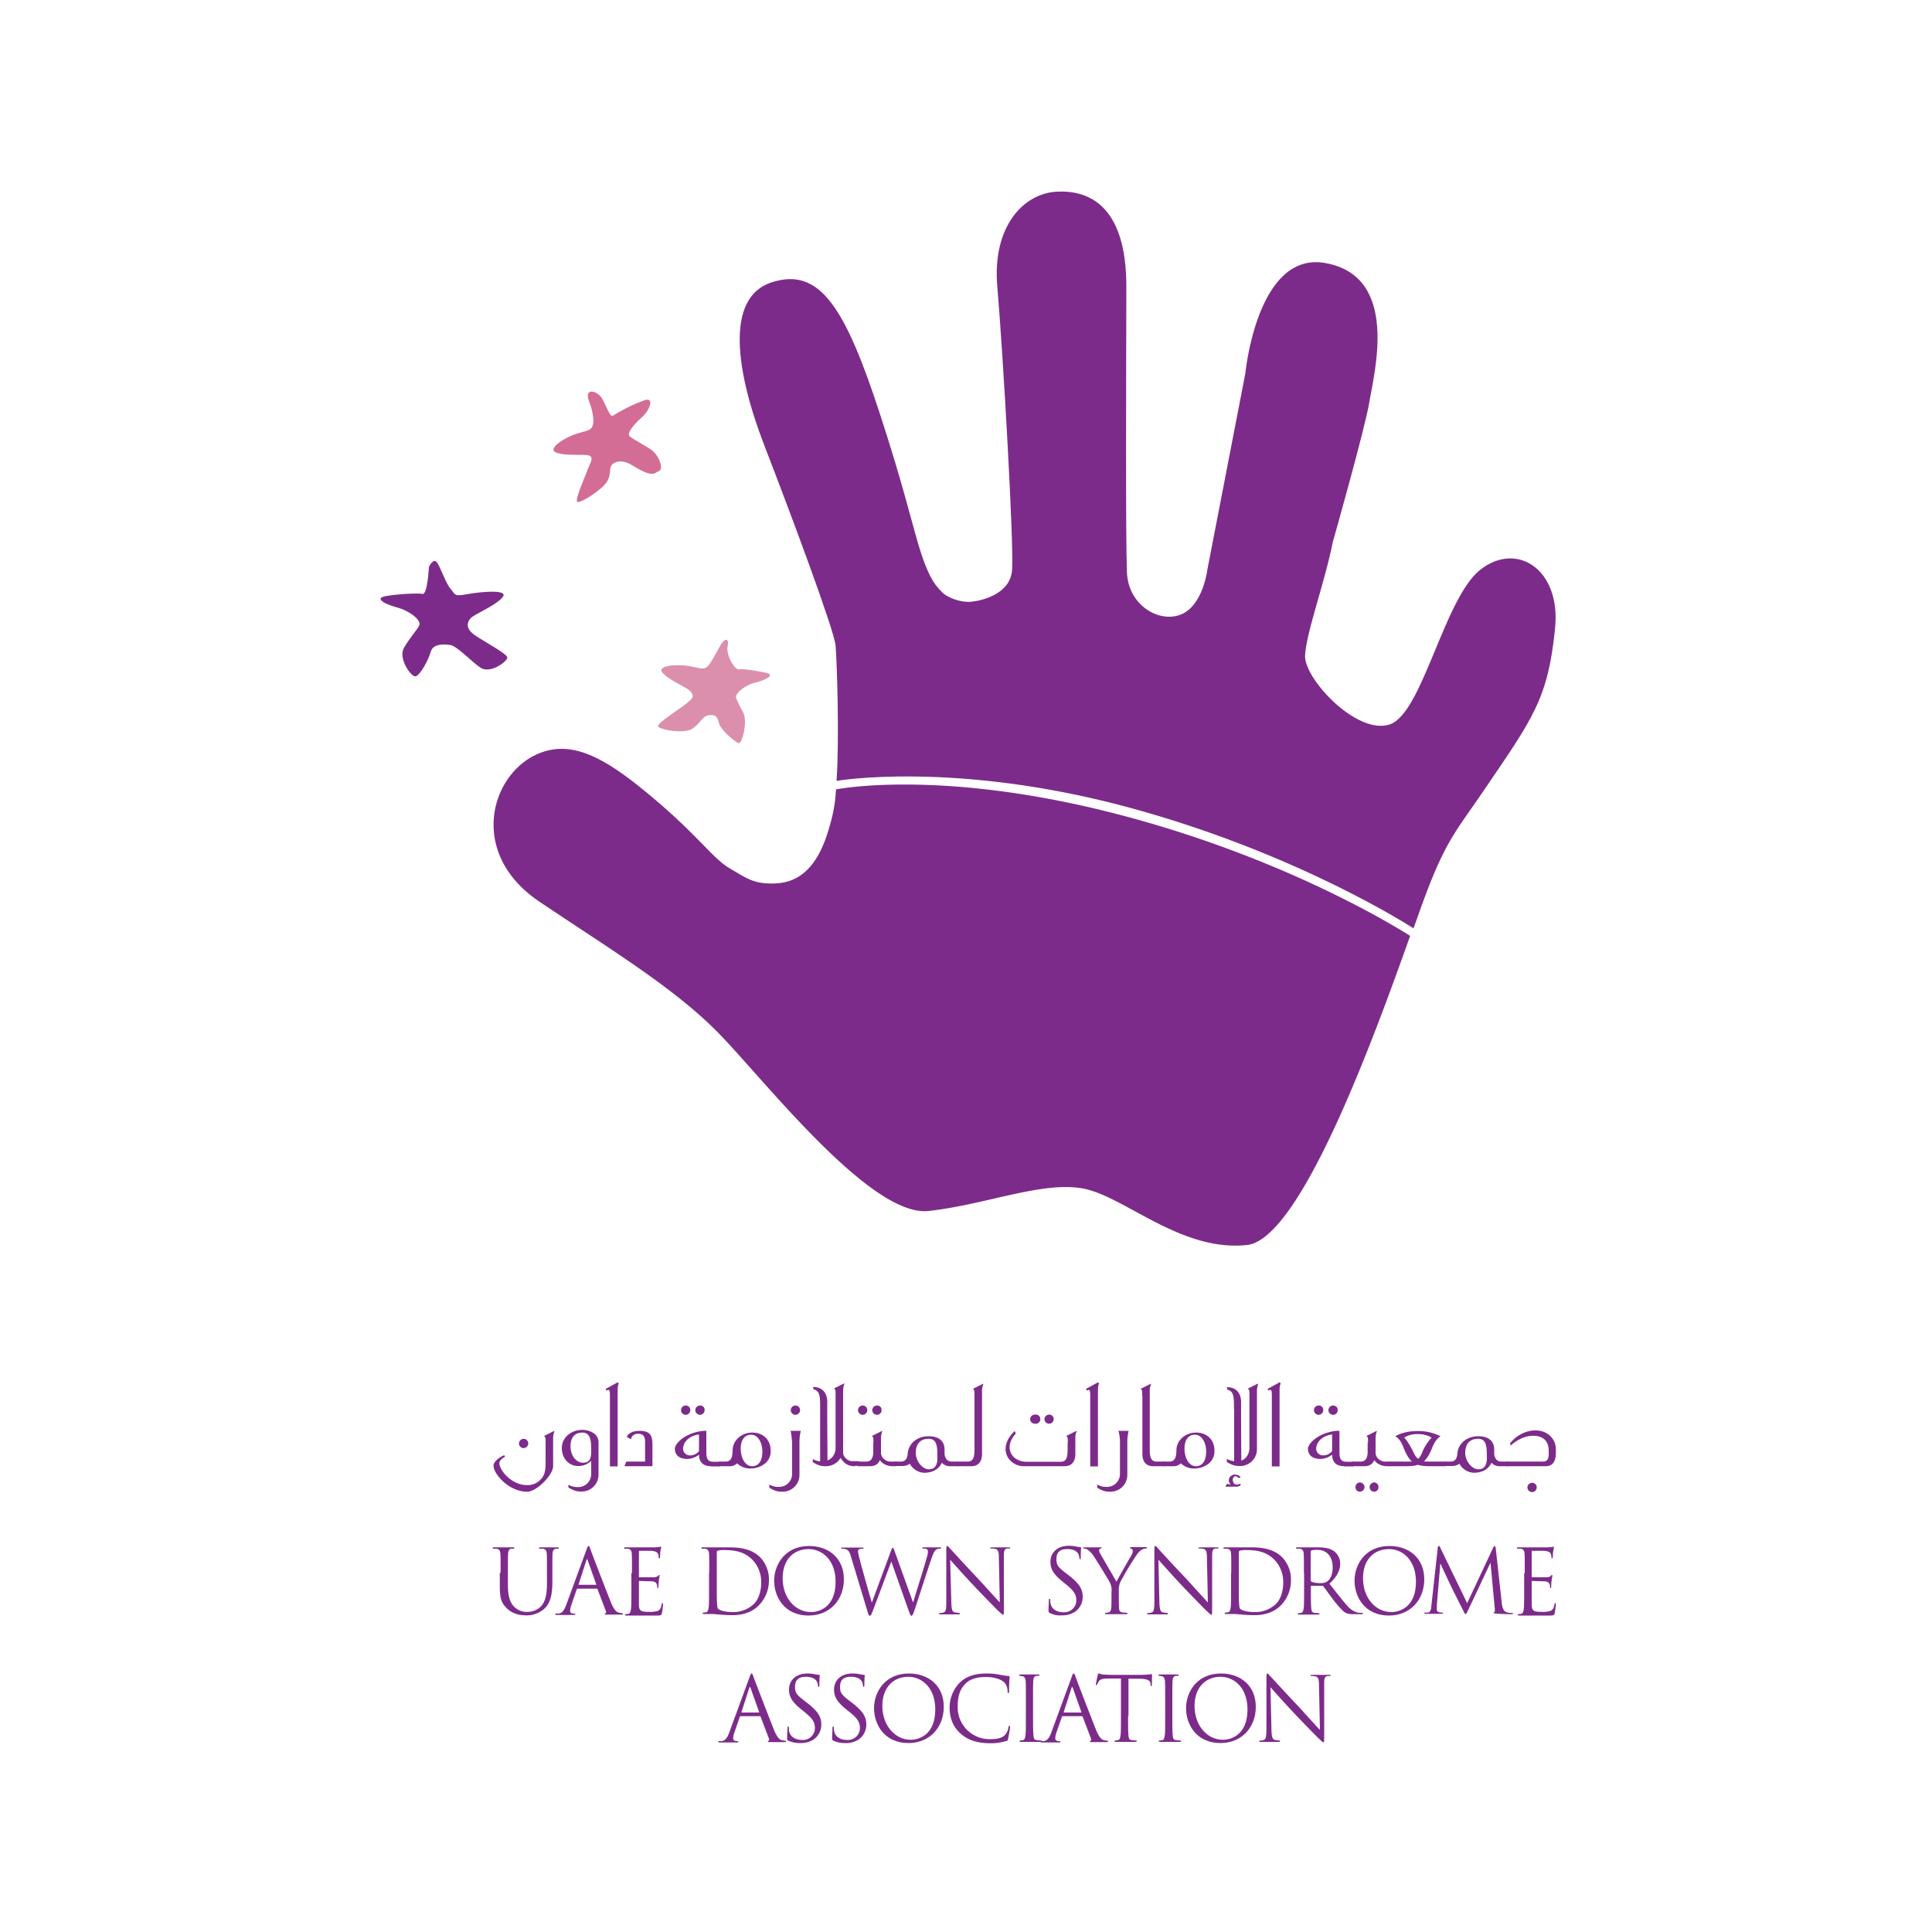 <svg id="Layer_1" data-name="Layer 1" xmlns="http://www.w3.org/2000/svg" width="1000" height="1000" viewBox="0 0 1000 1000">
  <defs>
    <style>
      .cls-1 {
        fill: #7d2b8a;
      }

      .cls-2 {
        fill: #dc8fac;
      }

      .cls-3 {
        fill: #d46d96;
      }
    </style>
  </defs>
  <title>UAE Down Syndrome Association</title>
  <g>
    <path class="cls-1" d="M222,293.5s2.3-5.2,4.3-2.2,4.6,11,7,13.6,1.3,4,8.2,2.7,22.8-2.9,18.4,1.8-14.6,8.5-16.4,10.7-2.3,4.8,1,7.7,18.3,10.5,18.1,12.6-8.8,8.4-13.7,5.3-12.3-11.5-16.1-11.9-8.7-.6-9.9,3.7-5.2,11.4-7.5,12.5-9.4-9.1-6.4-14.5,6.7-9.1,8-11.8-5.1-7.6-11.5-9.3-11.8-4.7-6.1-5.8,16.7-1.7,19.3-1.2S222,293.5,222,293.5Z"/>
    <path class="cls-2" d="M376.6,334.6c.9-4.4-1.3-4.2-3.1-1.5s-4.9,9.2-7,11.5-3.6,1.3-9.6.2-17.6-.5-13.8,3.6,12.8,7.5,14.4,9.6,1.5,2.9-1.3,5.4-15.7,10.6-15.6,12.4,13.1,4.2,17.5,1.5,5.5-6.8,8.8-7.1,4.2.2,5.2,4,8,9.4,10,10.4,5.1-11.3,2.5-16a59.4,59.4,0,0,1-3.5-7.1c-1.1-2.3,4.2-6.8,9.9-8.2s10.4-4.1,5.4-5.1-11.6-2.2-13.8-1.7S375.7,339.1,376.6,334.6Z"/>
    <path class="cls-3" d="M311.7,206.4c-2.5-4.4-9.8-6-6.7,1.6,1.2,3,2.7,8.8,1.9,11.8s-2.5,2.9-8.4,4.7-15.8,7.9-10.5,9.8,14.9.5,17.2,1.6,0,4.2-1.3,7.8-6.1,14.3-5.2,15.9,13.1-6.1,15.6-10.5.4-7.3,3.2-9.2,6.4-1.1,9.7.9c10.8,6.7,11.3,4.1,13.9,3s0-8.5-4.6-11.4-8.3-4.9-10.4-6.4,1.9-6.2,6.2-10.1,6.3-10.3,1.5-8.8a85.7,85.7,0,0,0-16.3,7.9C315.9,216.5,314.2,210.9,311.7,206.4Z"/>
    <path class="cls-1" d="M583,417.6c89,23.9,148.6,62.9,148.6,62.9l.9-2.4c2.6-7.4,4.7-13.2,6.1-16.8,10.2-26.7,16-32.5,28.9-51.4,25.8-38,33.7-47.8,37.4-84.7,3.1-30.5-19.8-45.2-38.7-30.3s-29.9,74.6-47,80.1-44.2-23.8-43.7-35.6,10.4-38.5,14.4-59.1c-.1.7,16.8-59.4,18.8-71.8,2.5-15.4,16.1-65.7-23-72.4-35.1-6-41.1,57.1-41.1,57.1L624.9,295s-2.2,18.3-13.5,23-27.4-4.6-28.1-21.7-.4-104.1-.3-147.6-20.5-50.3-36-49.5c-17.2.9-33.5,17.9-30.8,49.2,2.9,33.3,8.8,135.5,7.6,147.1s-14.3,15.1-20.5,15.9-13.7-2.5-15.8-5-6.3-4.9-12.1-24.4c-4.1-13.9-8.2-31.6-19.6-66.7-18.4-56.6-31.5-77.1-56.3-69.2s-18.2,47.4-3.9,84.4,36.2,95.7,36.9,103.7,2,47.8.5,70C433,404.1,494.1,393.8,583,417.6Z"/>
    <path class="cls-1" d="M578.7,421.5c-91.9-23.9-146-12.9-146-12.9a78.5,78.5,0,0,1-3.5,19.7c-7.4,26.5-20.9,29.1-30.2,29s-12.7-2.8-21.4-7.9-16.2-16.8-39.8-36.6-42.1-31.5-61.5-21.6c-23.1,11.9-33.2,51.2,2.9,75.5s68.7,43.9,91.8,67.1,79.2,96.3,109.6,93,61.2-16.5,82.3-11.1,49.6,32.3,82.6,28.7c28.1-3.1,66.7-110.4,84.4-160C730,484.6,670.6,445.4,578.7,421.5Z"/>
    <g>
      <path class="cls-1" d="M259.1,814.1c0-7.2,0-8.4-.1-9.9s-.5-2.3-2-2.6h-1.6c-.2,0-.4-.1-.4-.3s.2-.4.7-.4h9.8c.5,0,.7.1.7.4s-.2.3-.4.3h-1.1c-1.2.2-1.6,1-1.7,2.6s-.1,2.8-.1,9.9v6.4c0,6.6,1.5,9.5,3.4,11.3a9,9,0,0,0,6.9,2.5,9.5,9.5,0,0,0,7.2-3.3c2.1-2.6,2.7-6.5,2.7-11.2v-5.7c0-7.2,0-8.4-.1-9.9s-.5-2.3-2-2.6h-1.6c-.2,0-.4-.1-.4-.3s.2-.4.7-.4h8.8c.5,0,.7.1.7.4s-.2.3-.4.3h-1.1c-1.2.3-1.6,1-1.7,2.6s-.1,2.8-.1,9.9V819c0,5-.6,10.5-4.2,13.7a13.7,13.7,0,0,1-9.5,3.4c-1.6,0-6.2-.2-9.5-3.3s-4-5.4-4-12.1v-6.6Z"/>
      <path class="cls-1" d="M303.6,802c.6-1.5.7-1.8,1-1.8s.5.2,1,1.7,7.9,20.7,10.7,27.7c1.7,4.1,3,4.8,3.9,5.1l1.8.3c.3,0,.5,0,.5.3s-.4.4-.9.4h-7.2c-.9,0-1.4,0-1.4-.3a.3.3,0,0,1,.3-.3c.3-.1.6-.5.3-1.2l-4.3-11.3c-.1-.2-.2-.3-.4-.3H299a.5.5,0,0,0-.5.4l-2.8,8.1a9.4,9.4,0,0,0-.6,3.1c0,.9,1,1.3,1.7,1.3h.5c.3,0,.5.1.5.3s-.3.4-.7.4h-8.8c-.6,0-.9-.1-.9-.4s.2-.3.4-.3h1.3c2.1-.3,3-2,3.9-4.3Zm4.8,18.3c.2,0,.2-.1.2-.3l-4.4-12.4c-.2-.7-.5-.7-.7,0l-4,12.4c-.1.2,0,.3.1.3Z"/>
      <path class="cls-1" d="M327.1,814.1c0-7.2,0-8.4-.1-9.9s-.5-2.3-2-2.6h-1.6c-.2,0-.4-.1-.4-.3s.2-.4.7-.4h15.7l2-.2.6-.2c.1,0,.2.2.2.4s-.2.9-.4,2.2-.1,2.5-.2,3-.1.5-.3.5-.4-.2-.4-.6a4,4,0,0,0-.3-1.7c-.3-.7-.8-1.3-3.3-1.6H331c-.2,0-.3.1-.3.5v12.7c0,.3,0,.5.3.5h7.3a3.9,3.9,0,0,0,2.2-.6c.3-.4.5-.6.7-.6s.2.1.2.4-.2,1.1-.4,2.6-.2,2.6-.2,2.9,0,.9-.3.9-.3-.2-.3-.4a4.1,4.1,0,0,0-.2-1.5c-.2-.6-.6-1.4-2.4-1.6l-6.6-.2a.3.3,0,0,0-.3.3v11.9c.1,3.2.8,3.8,5.3,3.8a13.2,13.2,0,0,0,4.4-.5c1.2-.5,1.7-1.4,2.1-3.3s.2-.7.4-.7.3.4.3.7-.4,3.5-.6,4.5-.7,1.2-2.5,1.2H324.2c-.5,0-.7-.1-.7-.4s.1-.3.4-.3l1.4-.2c.9-.2,1.1-1.2,1.3-2.5s.2-5.6.2-10v-8.4Z"/>
      <path class="cls-1" d="M367.1,814.1c0-7.2,0-8.4-.1-9.9s-.5-2.3-2-2.6h-1.6c-.2,0-.4-.1-.4-.3s.2-.4.7-.4h11.4c4.5,0,12.9-.4,18.4,5.2a16.5,16.5,0,0,1,4.5,11.7,18.5,18.5,0,0,1-5,12.9c-2,2.1-6.1,5.3-13.9,5.3-2,0-4.4-.1-6.4-.3l-3.8-.3h-4.5c-.5,0-.7-.1-.7-.4s.1-.3.4-.3l1.4-.2c.9-.2,1.1-1.2,1.3-2.5s.2-5.6.2-10v-7.9Zm3.9,5c0,4.9,0,9.1.1,10s.1,3,.5,3.5,2.4,1.8,7.8,1.8a15.3,15.3,0,0,0,10.9-4.3c2.4-2.3,3.7-6.7,3.7-11a16.5,16.5,0,0,0-4.4-11.6c-4.3-4.5-9.6-5.2-15-5.2a12.1,12.1,0,0,0-3,.3.9.9,0,0,0-.6.9v15.6Z"/>
      <path class="cls-1" d="M418.8,800.2c10.3,0,18,6.5,18,17.2s-7.3,18.8-18.3,18.8c-12.6,0-17.8-9.8-17.8-18S406.2,800.2,418.8,800.2Zm1,34.2c4.1,0,12.7-2.4,12.7-15.7,0-11-6.7-16.9-14-16.9s-13.4,5-13.4,15.1S411.5,834.4,419.8,834.4Z"/>
      <path class="cls-1" d="M472.5,829.2h.2c1.2-4.2,5.5-17.5,7.1-23.4a8.7,8.7,0,0,0,.5-2.9c0-.8-.5-1.4-2.6-1.4-.2,0-.4-.1-.4-.3s.2-.3.8-.3h8.4q.6,0,.6.3a.4.4,0,0,1-.4.4,5.3,5.3,0,0,0-1.6.2c-1.4.5-2.1,2.4-3,5-2,5.8-6.7,20.4-8.4,25.6-1.2,3.4-1.4,3.9-1.9,3.9s-.7-.6-1.4-2.4l-9-25.5h-.1c-1.7,4.4-7.9,21.2-9.6,25.5-.7,1.9-1,2.4-1.5,2.4s-.7-.5-1.6-3.6l-8.2-27.2c-.7-2.4-1.3-3.1-2.5-3.6a8.8,8.8,0,0,0-2.1-.3c-.2,0-.4,0-.4-.3s.3-.3.7-.3h10.1c.6,0,.8.1.8.3s-.2.3-.5.3a4.2,4.2,0,0,0-1.8.3,1.1,1.1,0,0,0-.6,1.1,29.4,29.4,0,0,0,.9,4.2c.7,2.9,5.5,19.8,6.2,22.2h.1l9.7-26.2c.7-1.9.9-2.1,1.1-2.1s.6.6,1.1,2.2Z"/>
      <path class="cls-1" d="M492.4,829.3c.1,3.8.5,5,1.8,5.3l2.3.3c.2,0,.4.1.4.3s-.3.4-.8.4h-9.3c-.5,0-.7,0-.7-.4s.1-.3.4-.3a4.9,4.9,0,0,0,1.9-.3c1.2-.3,1.4-1.7,1.4-5.8V802.5c0-1.8.1-2.3.5-2.3s1.1,1,1.6,1.5,7.5,8.2,14.6,15.7c4.5,4.9,9.5,10.5,11,12l-.5-23.3c0-3-.4-4-1.8-4.4a10.6,10.6,0,0,0-2.3-.2c-.3,0-.4-.1-.4-.3s.4-.3.9-.3h8.7c.5,0,.8,0,.8.3s-.2.3-.5.3h-1.1c-1.5.3-1.7,1.3-1.7,4.1v26.9c0,3-.1,3.3-.4,3.3s-.9-.5-3.4-2.9c-.5-.5-7.1-7.2-12-12.4s-10.5-11.5-12-13.2Z"/>
      <path class="cls-1" d="M543.4,834.9c-.6-.3-.7-.5-.7-1.7s.2-4.1.2-4.9.1-.7.4-.7.3.1.3.5a10.9,10.9,0,0,0,.1,1.7c.7,3.4,3.7,4.7,6.8,4.7a6.2,6.2,0,0,0,6.6-6.1c0-3.2-1.3-5-5.3-8.3l-2.1-1.7c-4.9-4-6-6.8-6-10,0-4.9,3.7-8.3,9.5-8.3a16.9,16.9,0,0,1,4.3.5l1.6.2c.4,0,.5.1.5.3s-.2,1.7-.2,4.9c0,.7-.1,1.1-.3,1.1s-.3-.2-.4-.6a6,6,0,0,0-.6-2.3c-.3-.5-1.5-2.4-5.7-2.4s-5.6,2-5.6,5.3,1.2,4.3,5.6,7.7l1.3,1c5.4,4.3,6.7,7.1,6.7,10.8a9.3,9.3,0,0,1-3.9,7.6,12,12,0,0,1-6.9,1.9A11.7,11.7,0,0,1,543.4,834.9Z"/>
      <path class="cls-1" d="M575.4,823.6a9.4,9.4,0,0,0-1.1-4.8c-.3-.7-6.5-10.8-8.1-13.2a13.3,13.3,0,0,0-3.1-3.4,4,4,0,0,0-2-.7c-.2,0-.5-.1-.5-.3s.2-.3.6-.3h8.4c.5,0,.6.1.6.3s-.3.2-.7.4a.9.9,0,0,0-.6.8,3.5,3.5,0,0,0,.6,1.8l8.4,14.5c.9-1.9,6.7-12,7.6-13.5a4.5,4.5,0,0,0,.8-2.3,1.3,1.3,0,0,0-.7-1.3c-.4-.1-.7-.2-.7-.5s.3-.3.7-.3h7.5c.3,0,.6.1.6.3s-.2.4-.6.4a4.8,4.8,0,0,0-2.1.6,10.1,10.1,0,0,0-2.4,2.3,157.1,157.1,0,0,0-8.8,14.6,11,11,0,0,0-.7,4.6v3.9c0,.7,0,2.7.1,4.6s.5,2.3,1.9,2.5l2.1.2c.3,0,.4.1.4.3s-.2.4-.7.4H572.7c-.5,0-.7-.1-.7-.4s.1-.3.4-.3l1.4-.2c.9-.2,1.3-1.2,1.4-2.5s.1-3.9.1-4.6v-3.9Z"/>
      <path class="cls-1" d="M600.1,829.3c.1,3.8.6,5,1.8,5.3l2.3.3c.2,0,.4.1.4.3s-.3.4-.8.4h-9.3c-.5,0-.7,0-.7-.4s.1-.3.4-.3a4.9,4.9,0,0,0,1.9-.3c1.1-.3,1.4-1.7,1.4-5.8V802.5c0-1.8.1-2.3.5-2.3s1.2,1,1.6,1.5,7.5,8.2,14.6,15.7c4.5,4.9,9.5,10.5,11,12l-.5-23.3c0-3-.4-4-1.8-4.4a10.3,10.3,0,0,0-2.2-.2c-.3,0-.4-.1-.4-.3s.4-.3.9-.3h8.7c.5,0,.8,0,.8.3s-.2.3-.5.3h-1.1c-1.5.3-1.7,1.3-1.7,4.1v26.9c0,3-.1,3.3-.4,3.3s-.9-.5-3.4-2.9c-.5-.5-7.1-7.2-12-12.4s-10.5-11.5-12-13.2Z"/>
      <path class="cls-1" d="M637.3,814.1c0-7.2,0-8.4-.1-9.9s-.5-2.3-2-2.6h-1.6c-.2,0-.4-.1-.4-.3s.2-.4.7-.4h11.4c4.5,0,12.9-.4,18.4,5.2a16.5,16.5,0,0,1,4.5,11.7,18.5,18.5,0,0,1-5,12.9c-2,2.1-6.1,5.3-13.9,5.3-2,0-4.4-.1-6.4-.3l-3.8-.3h-4.5c-.5,0-.7-.1-.7-.4s.1-.3.4-.3l1.4-.2c.9-.2,1.1-1.2,1.3-2.5s.2-5.6.2-10v-7.9Zm3.9,5c0,4.9,0,9.1.1,10s.1,3,.5,3.5,2.4,1.8,7.8,1.8a15.3,15.3,0,0,0,10.9-4.3c2.4-2.3,3.7-6.7,3.7-11a16.5,16.5,0,0,0-4.4-11.6c-4.3-4.5-9.5-5.2-15-5.2a12.1,12.1,0,0,0-3,.3.9.9,0,0,0-.6.9v15.6Z"/>
      <path class="cls-1" d="M674.9,814.1c0-7.2,0-8.4-.1-9.9s-.5-2.3-2-2.6h-1.6c-.2,0-.4-.1-.4-.3s.2-.4.7-.4h10.6c2.9,0,6,.3,8.4,2a8.2,8.2,0,0,1,3.2,6.2c0,3.4-1.4,6.8-5.6,10.6,3.8,4.8,6.9,8.9,9.6,11.8a9.9,9.9,0,0,0,5.6,3.3h1.8c.2,0,.4.1.4.3s-.3.4-1.1.4h-3.3c-2.6,0-3.7-.2-4.9-.9s-3.6-3.3-6.2-6.7l-5-6.8a.7.7,0,0,0-.6-.3h-5.6c-.2,0-.3.1-.3.4v1.1c0,4.4,0,8,.2,10s.4,2.3,1.8,2.5l2.1.2c.3,0,.4.1.4.3s-.2.4-.7.4h-9.9c-.5,0-.7-.1-.7-.4s.1-.3.4-.3l1.4-.2c.9-.2,1.1-1.2,1.3-2.5s.2-5.6.2-10v-8.1Zm3.6,4a.9.9,0,0,0,.3.6,13.1,13.1,0,0,0,4.8.7,5.3,5.3,0,0,0,3.4-.9c1.6-1.1,2.8-3.6,2.8-7.1,0-5.7-3-9.2-7.9-9.2a10.9,10.9,0,0,0-3.1.3.7.7,0,0,0-.4.6v15Z"/>
      <path class="cls-1" d="M719.2,800.2c10.3,0,18,6.5,18,17.2s-7.3,18.8-18.3,18.8c-12.6,0-17.8-9.8-17.8-18S706.5,800.2,719.2,800.2Zm1,34.2c4.1,0,12.7-2.4,12.7-15.7,0-11-6.7-16.9-14-16.9s-13.4,5-13.4,15.1S711.9,834.4,720.2,834.4Z"/>
      <path class="cls-1" d="M777.3,829.6c.2,1.7.5,4.2,2.5,4.9a10.1,10.1,0,0,0,3,.4c.2,0,.4,0,.4.2s-.4.4-1,.4-6-.1-7.7-.3-1.3-.2-1.3-.5a.3.3,0,0,1,.3-.3c.2,0,.3-.8.2-1.7L771.5,809h-.1l-11.3,24c-1,2-1.1,2.4-1.5,2.4s-.6-.5-1.4-2.1l-5.4-10.7c-.4-.8-5.6-11.8-6.1-13.1h-.2l-1.8,21.3v2.3a1.4,1.4,0,0,0,1.2,1.4,7.1,7.1,0,0,0,1.7.2c.2,0,.4.1.4.2s-.3.4-.8.4H738c-.5,0-.8-.1-.8-.4s.2-.2.5-.2h1.4c1.5-.3,1.7-2.1,1.8-3.8l3.3-29.9c0-.5.2-.8.5-.8s.5.2.7.7l14,28.9,13.5-28.8c.2-.4.4-.7.7-.7s.5.4.6,1.2Z"/>
      <path class="cls-1" d="M789.2,814.1c0-7.2,0-8.4-.1-9.9s-.5-2.3-2-2.6h-1.6c-.2,0-.4-.1-.4-.3s.2-.4.7-.4h15.7l2-.2.6-.2c.1,0,.2.2.2.4s-.2.9-.4,2.2-.1,2.5-.2,3-.1.5-.3.5-.4-.2-.4-.6a4,4,0,0,0-.3-1.7c-.3-.7-.8-1.3-3.3-1.6h-6.3c-.2,0-.3.1-.3.5v12.7c0,.3,0,.5.3.5h7.3a3.9,3.9,0,0,0,2.2-.6c.3-.4.5-.6.7-.6s.2.1.2.4-.2,1.1-.4,2.6-.2,2.6-.2,2.9,0,.9-.3.9-.3-.2-.3-.4a4.1,4.1,0,0,0-.2-1.5c-.2-.6-.6-1.4-2.4-1.6l-6.6-.2a.3.3,0,0,0-.3.3v11.9c.1,3.2.8,3.8,5.3,3.8a13.2,13.2,0,0,0,4.4-.5c1.2-.5,1.7-1.4,2.1-3.3s.2-.7.4-.7.3.4.3.7-.4,3.5-.6,4.5-.7,1.2-2.5,1.2H786.3c-.5,0-.7-.1-.7-.4s.1-.3.4-.3l1.4-.2c.9-.2,1.1-1.2,1.3-2.5s.2-5.6.2-10v-8.4Z"/>
    </g>
    <g>
      <path class="cls-1" d="M388,868c.6-1.5.7-1.8,1-1.8s.5.2,1,1.7,7.9,20.7,10.7,27.7c1.7,4.1,3,4.8,3.9,5.1l1.8.3c.3,0,.5,0,.5.3s-.4.4-.9.4h-7.2c-.9,0-1.4,0-1.4-.3a.3.3,0,0,1,.3-.3c.3-.1.6-.5.3-1.2l-4.3-11.3c-.1-.2-.2-.3-.4-.3h-9.9a.5.5,0,0,0-.5.4l-2.8,8.1a9.4,9.4,0,0,0-.6,3.1c0,.9,1,1.3,1.7,1.3h.5c.3,0,.5.1.5.3s-.3.4-.7.4h-8.8c-.6,0-.9-.1-.9-.4s.2-.3.4-.3h1.3c2.1-.3,3-2,3.9-4.3Zm4.7,18.4c.2,0,.2-.1.2-.3l-4.4-12.4c-.2-.7-.5-.7-.7,0l-4,12.4c-.1.2,0,.3.1.3Z"/>
      <path class="cls-1" d="M408.1,901c-.6-.3-.7-.5-.7-1.7s.2-4.1.2-4.9.1-.7.4-.7.3.1.3.5a10.9,10.9,0,0,0,.1,1.7c.7,3.4,3.7,4.7,6.8,4.7a6.2,6.2,0,0,0,6.6-6.1c0-3.2-1.3-5-5.3-8.3l-2.1-1.7c-4.9-4-6-6.8-6-10,0-4.9,3.7-8.3,9.5-8.3a16.9,16.9,0,0,1,4.3.5l1.6.2c.4,0,.5.1.5.3s-.2,1.7-.2,4.9c0,.7-.1,1.1-.3,1.1s-.3-.2-.4-.6a6,6,0,0,0-.6-2.3c-.3-.5-1.5-2.4-5.7-2.4s-5.6,2-5.6,5.3,1.2,4.3,5.6,7.7l1.3,1c5.4,4.3,6.7,7.1,6.7,10.8a9.3,9.3,0,0,1-3.9,7.6,12,12,0,0,1-6.9,1.9A14.3,14.3,0,0,1,408.1,901Z"/>
      <path class="cls-1" d="M431.4,901c-.6-.3-.7-.5-.7-1.7s.2-4.1.2-4.9.1-.7.4-.7.3.1.3.5a10.9,10.9,0,0,0,.1,1.7c.7,3.4,3.7,4.7,6.8,4.7a6.2,6.2,0,0,0,6.6-6.1c0-3.2-1.3-5-5.3-8.3l-2.1-1.7c-4.9-4-6-6.8-6-10,0-4.9,3.7-8.3,9.5-8.3a16.9,16.9,0,0,1,4.3.5l1.6.2c.4,0,.5.1.5.3s-.2,1.7-.2,4.9c0,.7-.1,1.1-.3,1.1s-.3-.2-.4-.6a6,6,0,0,0-.6-2.3c-.3-.5-1.5-2.4-5.7-2.4s-5.6,2-5.6,5.3,1.2,4.3,5.6,7.7l1.3,1c5.4,4.3,6.7,7.1,6.7,10.8a9.3,9.3,0,0,1-3.9,7.6,12,12,0,0,1-6.9,1.9A14.3,14.3,0,0,1,431.4,901Z"/>
      <path class="cls-1" d="M470.5,866.2c10.3,0,18,6.5,18,17.2s-7.3,18.8-18.3,18.8c-12.6,0-17.8-9.8-17.8-18S457.8,866.2,470.5,866.2Zm.9,34.3c4.1,0,12.7-2.4,12.7-15.7,0-11-6.7-16.9-14-16.9S456.7,873,456.7,883,463.2,900.5,471.4,900.5Z"/>
      <path class="cls-1" d="M497.1,897.2c-4.5-4-5.6-9.2-5.6-13.6a18.6,18.6,0,0,1,5.1-12.5c2.8-2.8,6.9-4.9,14-4.9a33.2,33.2,0,0,1,6.7.6,44.7,44.7,0,0,0,4.7.7c.5,0,.6.2.6.5s-.1.9-.2,2.6-.1,4-.1,4.7-.1,1-.4,1-.4-.3-.4-1a6.3,6.3,0,0,0-1.9-4.7c-1.6-1.4-5.1-2.6-9.2-2.6-6.1,0-9,1.8-10.6,3.4-3.3,3.2-4.1,7.3-4.1,12a16.5,16.5,0,0,0,16.6,16.8c3.4,0,6.2-.4,8-2.3A7.8,7.8,0,0,0,522,894c.1-.5.2-.7.5-.7s.3.3.3.7-.6,4.3-1,5.9-.4,1-1.2,1.3a27.3,27.3,0,0,1-8.3,1.1C505.3,902.2,500.7,900.5,497.1,897.2Z"/>
      <path class="cls-1" d="M534.7,888.2c0,4.4,0,8,.2,10s.4,2.3,1.8,2.5l2.1.2c.3,0,.4.1.4.3s-.2.4-.7.4H528.4c-.5,0-.7-.1-.7-.4s.1-.3.4-.3l1.4-.2c.9-.2,1.1-1.2,1.3-2.5s.2-5.6.2-10v-8.1c0-7.2,0-8.4-.1-9.9s-.6-2.3-1.6-2.6l-1.4-.2c-.2,0-.4-.1-.4-.3s.2-.4.7-.4h9.1c.5,0,.7.1.7.4s-.2.3-.4.3h-1.1c-1.2.2-1.6,1-1.7,2.6s-.1,2.8-.1,9.9v8.2Z"/>
      <path class="cls-1" d="M554.7,868c.5-1.5.7-1.8,1-1.8s.5.2,1,1.7,7.9,20.7,10.7,27.7c1.7,4.1,3,4.8,3.9,5.1l1.8.3c.3,0,.5,0,.5.3s-.4.4-.9.4h-7.2c-.9,0-1.4,0-1.4-.3a.3.3,0,0,1,.3-.3c.3-.1.6-.5.3-1.2l-4.3-11.3c-.1-.2-.2-.3-.4-.3h-9.9a.5.5,0,0,0-.5.4l-2.8,8.1a9.4,9.4,0,0,0-.6,3.1c0,.9,1,1.3,1.7,1.3h.5c.3,0,.5.1.5.3s-.3.4-.7.4h-8.8c-.6,0-.9-.1-.9-.4s.2-.3.4-.3h1.3c2.1-.3,3-2,3.9-4.3Zm4.8,18.4c.2,0,.2-.1.2-.3l-4.4-12.4c-.2-.7-.5-.7-.7,0l-4,12.4c-.1.2,0,.3.1.3Z"/>
      <path class="cls-1" d="M583.9,888.2c0,4.4,0,8,.2,10s.4,2.3,1.8,2.5l2.1.2c.3,0,.4.1.4.3s-.2.4-.7.4H577.6c-.5,0-.7-.1-.7-.4s.1-.3.4-.3l1.4-.2c.9-.2,1.1-1.2,1.3-2.5s.2-5.6.2-10V868.8h-6.8c-2.8,0-3.9.4-4.7,1.5l-.8,1.4c-.1.4-.3.5-.5.5s-.2-.1-.2-.4.9-4.4,1-4.8.3-.9.5-.9a8,8,0,0,0,2,.6l3.6.2h17.2l3.3-.2,1.3-.2c.2,0,.2.3.2.6s-.1,4.5-.1,5-.1.6-.3.6-.3-.1-.4-.8v-.5c-.1-1.4-1.2-2.4-5.6-2.5h-5.8v19.3Z"/>
      <path class="cls-1" d="M606.8,888.2c0,4.4,0,8,.2,10s.4,2.3,1.8,2.5l2.1.2c.3,0,.4.1.4.3s-.2.4-.7.4H600.5c-.5,0-.7-.1-.7-.4s.1-.3.4-.3l1.4-.2c.9-.2,1.1-1.2,1.3-2.5s.2-5.6.2-10v-8.1c0-7.2,0-8.4-.1-9.9s-.6-2.3-1.6-2.6l-1.4-.2c-.2,0-.4-.1-.4-.3s.2-.4.7-.4h9.1c.5,0,.7.1.7.4s-.2.3-.4.3h-1.1c-1.2.2-1.6,1-1.7,2.6s-.1,2.8-.1,9.9v8.2Z"/>
      <path class="cls-1" d="M632,866.2c10.3,0,18,6.5,18,17.2s-7.3,18.8-18.3,18.8c-12.6,0-17.8-9.8-17.8-18S619.3,866.2,632,866.2Zm1,34.3c4.1,0,12.7-2.4,12.7-15.7,0-11-6.7-16.9-14-16.9S618.3,873,618.3,883,624.7,900.5,633,900.5Z"/>
      <path class="cls-1" d="M658.1,895.3c.1,3.8.6,5,1.8,5.3l2.3.3c.2,0,.4.1.4.3s-.3.4-.8.4h-9.3c-.5,0-.7,0-.7-.4s.1-.3.4-.3a4.9,4.9,0,0,0,1.9-.3c1.1-.3,1.4-1.7,1.4-5.8V868.5c0-1.8.1-2.3.5-2.3s1.1,1,1.6,1.5,7.5,8.2,14.6,15.7c4.5,4.9,9.5,10.5,11,12l-.5-23.3c0-3-.4-4-1.8-4.4a10.3,10.3,0,0,0-2.2-.2c-.3,0-.4-.1-.4-.3s.4-.3.9-.3h8.7c.5,0,.8,0,.8.3s-.2.3-.5.3h-1.1c-1.5.3-1.7,1.3-1.7,4.1v26.9c0,3-.1,3.3-.4,3.3s-.9-.5-3.4-2.9c-.5-.5-7.1-7.2-12-12.4s-10.5-11.5-12-13.2Z"/>
    </g>
    <g>
      <path class="cls-1" d="M282.4,746.7c0-2.3,0-2.8-.7-3.3v-.2l5.2-2.6v.4a10.1,10.1,0,0,0-.6,3.8v14c0,2.4-2.1,5.5-4.4,7.9s-6.1,5.4-9,5.4c-10.1,0-18.1-10.1-17.4-13.9.4-1.9,2.6-3.7,5.5-5l.4.8c-1.8,1-2.4,1.7-2.8,2.7-1,3,5.5,12,14.2,12a9.2,9.2,0,0,0,7.2-3.1c2.7-2.8,2.3-6.7,2.4-9.2v-9.7Zm-9,.8a2.5,2.5,0,0,1-2.8,2,2.4,2.4,0,1,1,2.8-2Z"/>
      <path class="cls-1" d="M294.2,768.5a9,9,0,0,0,4.6,1.2A6.7,6.7,0,0,0,306,763v-6.9a9.3,9.3,0,0,1-6.8,2.7c-4.8,0-8.4-4-8.4-9.3s4.6-9.4,10.7-9.4c3,0,8.3,1.6,8.3,6.4v17a8.7,8.7,0,0,1-9,8.5c-2.4,0-3.8-.4-6.6-2.1Zm1.1-19.8c0,4.6,2.9,8.4,6.4,8.4s4.3-2,4.3-6.1.1-9.5-4.5-9.5S295.3,744.7,295.3,748.7Z"/>
      <path class="cls-1" d="M315.7,758.9V722.7c0-2.5-.1-3.3-.9-3.3a1.9,1.9,0,0,0-.9.4l-.4-.9,6.2-3.4.6.6c-.4.8-.6,1.3-.6,4.2V759h-4Z"/>
      <path class="cls-1" d="M324.4,743.7c.9-2.1,3.6-3.1,6.6-3.1,5.6,0,6.7,2.5,6.7,6.9v11.4H323.2l1-2.4h9.7V746.3c0-3.3-1.4-4.1-3.4-4.2s-3.6.9-3.9,2.9Z"/>
      <path class="cls-1" d="M368,758.9c-5.5,0-6.2-3.9-6.2-6a9.8,9.8,0,0,1-7.1,2.2c-4.3-.4-5.4-3.1-5.4-5.3s4.2-7.3,12.7-8.9a15.2,15.2,0,0,1,3.6-.3v11.1c0,3,.6,4.9,3.6,4.9h3.6V759H368Zm-10.7-29.1a2.4,2.4,0,1,1-2.4-2.3A2.3,2.3,0,0,1,357.3,729.8Zm4.5,12.7c-3.9.4-7.6,2.8-8.2,6.7a3.5,3.5,0,0,0,3.6,4.1,5.9,5.9,0,0,0,4.6-2.2Zm2.9-12.7a2.4,2.4,0,1,1-2.4-2.3A2.2,2.2,0,0,1,364.7,729.8Z"/>
      <path class="cls-1" d="M379.2,750.8c0-5.2,4.5-9.3,10.2-9.3s9.5,3.8,9.5,9.3a8.1,8.1,0,0,1-2.8,6.6,12.2,12.2,0,0,1-7.7,2.7,9.7,9.7,0,0,1-6.9-2.7,5.1,5.1,0,0,1-4,1.5h-5.3v-2.4h3.5c2.7,0,3.4-2.3,3.5-5.3v-.4Zm4.2-1c0,5.2,2.5,9.1,5.9,9.1s5.3-2.8,5.3-7.6-2.4-8.7-5.8-8.7S383.4,745.3,383.4,749.8Z"/>
      <path class="cls-1" d="M409.9,745.8a30.9,30.9,0,0,0-.7-5.2h5.3a24,24,0,0,0-.7,5.2v17.8a8.7,8.7,0,0,1-9,8.5c-2.4,0-3.8-.4-6.6-2.1v-1.6a9,9,0,0,0,4.6,1.2,6.7,6.7,0,0,0,7.2-6.7V745.8Zm4.2-16a2.4,2.4,0,1,1-2.4-2.3A2.3,2.3,0,0,1,414.1,729.8Z"/>
      <path class="cls-1" d="M442.5,758.9c-2.8,0-5.3-.8-7.4-4.3a8.9,8.9,0,0,1-7.8,4.3c-2.4,0-3.8-.4-6.6-2.1v-1.6a9.3,9.3,0,0,0,3.8,1.2V729c0-6,0-9.1-3.4-9.9l-.3-1.2c5,0,7.4,3.2,7.4,7.9-.1,2.7.1,24.5.1,30.1,4.2-1.6,4.2-6.2,4.2-6.2V722.1c0-2.3,0-2.8-.7-3.3v-.2l5.2-2.6v.4a10.1,10.1,0,0,0-.6,3.8v31.7c.1,2.7,2.9,4.4,4.6,4.4h3.5v2.4h-1.8Z"/>
      <path class="cls-1" d="M452.1,746.7c0-2.3,0-2.8-.7-3.3v-.2l5.2-2.6v.4a10.1,10.1,0,0,0-.6,3.8v7.3c.1,2.7,2.9,4.4,4.6,4.4H464v2.4h-2s-4.3.2-6.6-3.2c-.6,1.7-2,3.2-5.1,3.2h-6.5v-2.4h4.7c3.6,0,3.5-4.2,3.5-5.6v-4.2Zm-3.2-16.9a2.4,2.4,0,1,1-2.4-2.3A2.3,2.3,0,0,1,448.9,729.8Zm7.4,0a2.4,2.4,0,1,1-2.4-2.3A2.2,2.2,0,0,1,456.3,729.8Z"/>
      <path class="cls-1" d="M463.4,758.9v-2.4h2.9c3.1,0,3.4-2.9,3.5-3.7.2-5.4,4.7-9.4,10.8-9.4s8.3,3.1,8.3,6.9v2.3c.1.9.6,3.9,3.7,3.9h3.3v2.4h-4.4a5.4,5.4,0,0,1-4-1.8c-1.7,3.6-5.1,5.2-9.2,5.2a8.9,8.9,0,0,1-7.4-4.7,6.2,6.2,0,0,1-3.6,1.2h-3.9Zm17.4,1.6c3,0,4.5-2,4.4-6.2s.3-9.6-4.5-9.6-6.7,3.2-6.7,7.3S477.3,760.5,480.8,760.5Z"/>
      <path class="cls-1" d="M508.3,752.5c0,1.3-.1,6.4-5.6,6.4h-7.4v-2.4h5.6c3.2,0,3.5-3,3.5-6.6V722.3c0-2.3,0-2.8-.7-3.3v-.2l5.2-2.6v.4a10.1,10.1,0,0,0-.6,3.8v32.1Z"/>
      <path class="cls-1" d="M552.7,746.7c0-2.3,0-2.8-.7-3.3v-.2l5.2-2.6v.4a8.4,8.4,0,0,0-.6,3.8v7.7c0,1.3-.1,6.4-5.6,6.4H530c-8.1,0-14.1-9.4-4.8-18.2l.6,1.3c-6.6,7.1-2.2,14.6,5.5,14.6h17.8c3.2,0,3.5-3,3.5-6.6v-3.3Zm-17.1-14.5a2.4,2.4,0,0,0-2.4,2.3,2.4,2.4,0,0,0,2.4,2.4,2.4,2.4,0,1,0,0-4.7Zm7.4,0a2.5,2.5,0,0,0-2.4,2.3,2.4,2.4,0,0,0,2.4,2.4,2.4,2.4,0,0,0,2.4-2.4A2.3,2.3,0,0,0,543,732.2Z"/>
      <path class="cls-1" d="M564.3,758.9V722.7c0-2.5-.1-3.3-.9-3.3a1.9,1.9,0,0,0-.9.4l-.4-.9,6.2-3.4.6.6c-.4.8-.6,1.3-.6,4.2V759h-4Z"/>
      <path class="cls-1" d="M579.7,745.8a21.7,21.7,0,0,0-.8-5.2h5.3a24,24,0,0,0-.7,5.2v17.8a8.7,8.7,0,0,1-9,8.5c-2.4,0-3.8-.4-6.6-2.1v-1.6a9,9,0,0,0,4.6,1.2,6.7,6.7,0,0,0,7.2-6.7V745.8Z"/>
      <path class="cls-1" d="M591.2,722.3c0-2.3,0-2.8-.7-3.3v-.2l5.2-2.6v.4a10.1,10.1,0,0,0-.6,3.8v29.5c0,3.6.3,6.6,3.5,6.6h4v2.4h-5.7c-5.5,0-5.6-5.1-5.6-6.4V722.3Z"/>
      <path class="cls-1" d="M608.9,750.8c0-5.2,4.5-9.3,10.2-9.3s9.5,3.8,9.5,9.3a8.1,8.1,0,0,1-2.8,6.6,12.2,12.2,0,0,1-7.7,2.7,9.7,9.7,0,0,1-6.9-2.7,5.1,5.1,0,0,1-4,1.5h-5.3v-2.4h3.5c2.7,0,3.4-2.3,3.5-5.3Zm4.2-1c0,5.2,2.5,9.1,5.9,9.1s5.3-2.8,5.3-7.6-2.4-8.7-5.8-8.7S613.1,745.3,613.1,749.8Z"/>
      <path class="cls-1" d="M636,766a3.2,3.2,0,0,1,3.8-2.7,3.3,3.3,0,0,1,2.4,1.4l-1.4.3a1.4,1.4,0,0,0-1.2-.9c-.7-.1-1.4.6-1.5,1.6s.4,2.7,1.9,2.7a4.8,4.8,0,0,0,2.1-.5v.9a3.8,3.8,0,0,1-2.2.7h-5.7l1-1.6h.1c.2.4.7.4,1.7.4A3.1,3.1,0,0,1,636,766Zm2.7-36.8c0-6,0-9.1-3.4-9.9L635,718c5,0,7.4,3.2,7.4,7.9-.1,2.7.1,24.5.1,30.1,4.2-1.6,4.2-6.2,4.2-6.2V722.2c0-2.3,0-2.8-.7-3.3v-.2l5.2-2.6v.4a10.1,10.1,0,0,0-.6,3.8v30a8.7,8.7,0,0,1-9,8.5c-2.4,0-3.8-.4-6.6-2.1v-1.6a9.3,9.3,0,0,0,3.8,1.2V729.2Z"/>
      <path class="cls-1" d="M658.3,758.9V722.7c0-2.5-.1-3.3-.9-3.3a1.9,1.9,0,0,0-.9.4l-.4-.9,6.2-3.4.6.6c-.4.8-.6,1.3-.6,4.2V759h-4Z"/>
      <path class="cls-1" d="M695.7,758.9c-5.5,0-6.2-3.9-6.2-6a9.8,9.8,0,0,1-7.1,2.2c-4.3-.4-5.4-3.1-5.4-5.3s4.2-7.3,12.7-8.9a15.2,15.2,0,0,1,3.6-.3v11.1c0,3,.6,4.9,3.6,4.9h3.6V759h-4.8Zm-10.8-29.1a2.4,2.4,0,1,1-2.4-2.3A2.2,2.2,0,0,1,684.9,729.8Zm4.6,12.7c-3.9.4-7.6,2.8-8.2,6.7a3.5,3.5,0,0,0,3.6,4.1,5.9,5.9,0,0,0,4.6-2.2v-8.6Zm2.9-12.7a2.4,2.4,0,1,1-2.4-2.3A2.3,2.3,0,0,1,692.4,729.8Z"/>
      <path class="cls-1" d="M708.1,746.7c0-2.3,0-2.8-.7-3.3v-.2l5.2-2.6v.4a10.1,10.1,0,0,0-.6,3.8v7.3c.1,2.7,2.9,4.4,4.6,4.4H720v2.4h-2.1s-4.3.2-6.6-3.2c-.6,1.7-2,3.2-5.1,3.2h-6.5v-2.4h4.7c3.6,0,3.5-4.2,3.5-5.6v-4.2Zm-4.2,20.6a2.4,2.4,0,0,0-2.3,2.4,2.3,2.3,0,0,0,2.3,2.4,2.5,2.5,0,0,0,2.4-2.4A2.6,2.6,0,0,0,703.9,767.3Zm7.4,0a2.5,2.5,0,0,0-2.4,2.4,2.4,2.4,0,0,0,2.4,2.4,2.3,2.3,0,0,0,2.2-2.4A2.3,2.3,0,0,0,711.3,767.3Z"/>
      <path class="cls-1" d="M719.4,758.9v-2.4H729c1.9,0,4.9.4,6.9-4.2a25.2,25.2,0,0,1,5.1-8.2,13.6,13.6,0,0,0-7.1-1.8,12.5,12.5,0,0,0-7.1,1.8c1.3,1.2,3.2,4.2,5.1,8.2s5,4.2,6.9,4.2h9.6v2.4h-8.6c-7.7,0-10.4-2.1-13.4-9.8-1.6-4.1-3.2-5.1-4.2-5.7,4.7-2.7,10.1-2.7,11.7-2.7a25.5,25.5,0,0,1,11.7,2.7c-.9.7-2.6,1.7-4.2,5.7-3.1,7.7-5.7,9.8-13.4,9.8Z"/>
      <path class="cls-1" d="M747.9,758.9v-2.4h2.9c3.1,0,3.4-2.9,3.5-3.7.2-5.4,4.7-9.4,10.8-9.4s8.3,3.1,8.3,6.9v2.3c.1.9.6,3.9,3.7,3.9h3.3v2.4H776a5.4,5.4,0,0,1-4-1.8c-1.7,3.6-5.1,5.2-9.2,5.2a8.9,8.9,0,0,1-7.4-4.7,6.2,6.2,0,0,1-3.6,1.2h-3.9Zm17.3,1.6c3,0,4.5-2,4.4-6.2s.3-9.6-4.5-9.6-6.7,3.2-6.7,7.3S761.7,760.5,765.2,760.5Z"/>
      <path class="cls-1" d="M779.8,756.5h19c3.3,0,2.8-3.9,2.8-5.8,0-3.6-1.9-8.4-10-7.4-5.1.6-9.7,4.9-9.7,4.9l-.3-1.1a17.6,17.6,0,0,1,10.5-6.5c8.1-1.4,13.2,3.8,13.2,9.4,0,2.1.7,8.9-5.2,8.9H779.7v-2.4Zm15.6,13.3a2.4,2.4,0,1,1-2.4-2.3A2.3,2.3,0,0,1,795.4,769.8Z"/>
    </g>
  </g>
</svg>

